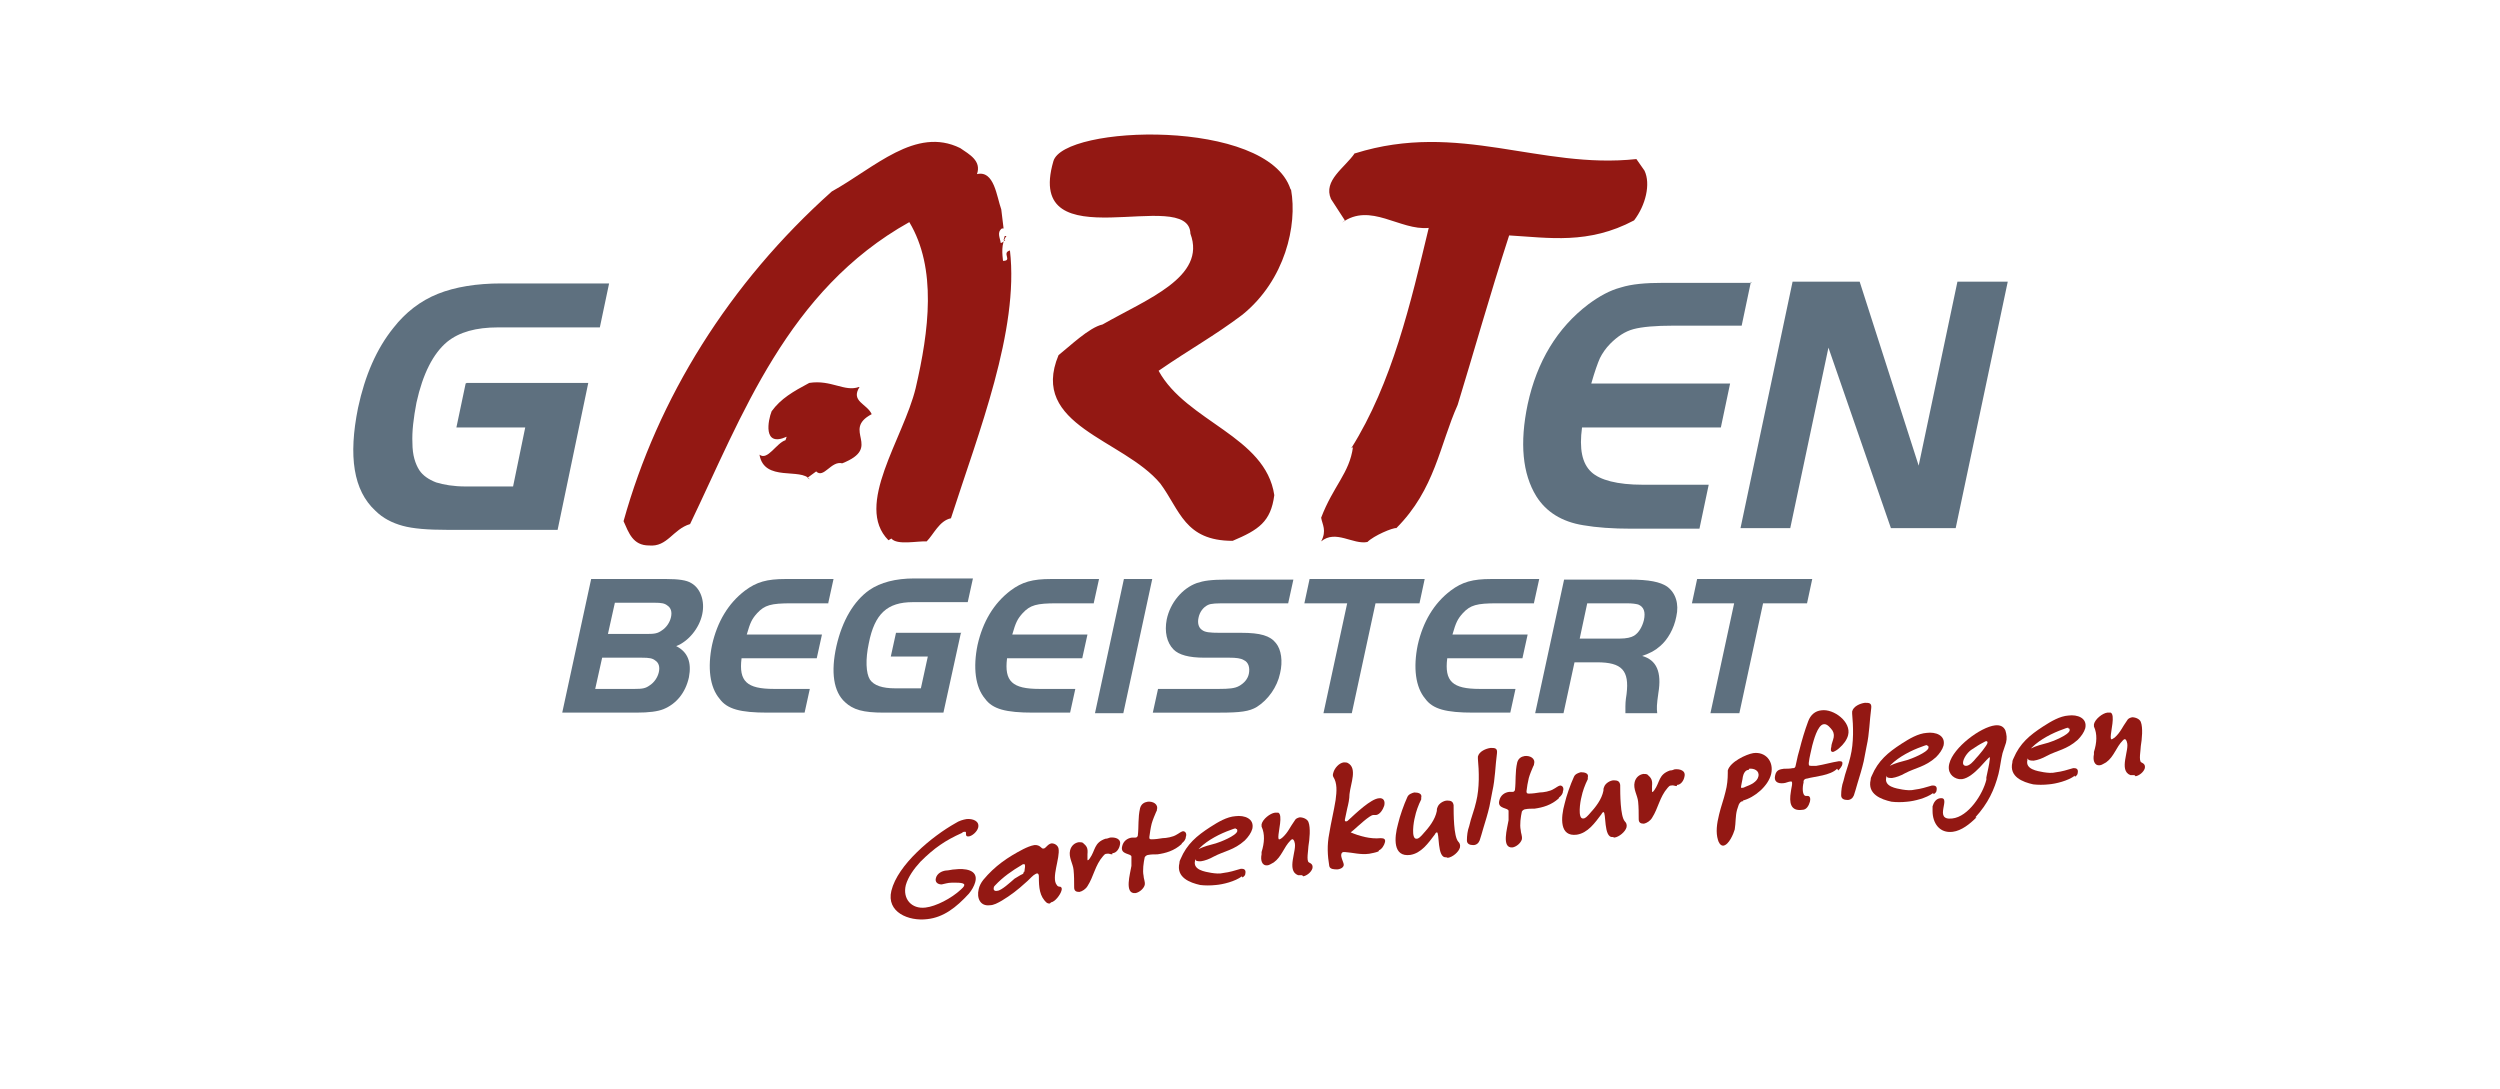 <?xml version="1.0" encoding="UTF-8"?>
<svg xmlns="http://www.w3.org/2000/svg" version="1.1" viewBox="0 0 432.2 188.3">
  <!-- Generator: Adobe Illustrator 29.5.0, SVG Export Plug-In . SVG Version: 2.1.0 Build 137)  -->
  <defs>
    <style>
      .st0 {
        fill: #5e707f;
      }

      .st1, .st2 {
        fill: #931813;
      }

      .st3 {
        fill: #fff;
      }

      .st2 {
        fill-rule: evenodd;
      }
    </style>
  </defs>
  <g id="Ebene_1">
    <rect class="st3" width="432.2" height="188.3"/>
  </g>
  <g id="Ebene_3">
    <g>
      <path class="st0" d="M80.7,66.2h21l-5.3,25.4h-19.1c-3.3,0-5.9-.2-7.7-.7-1.8-.5-3.4-1.3-4.7-2.6-3.8-3.5-4.7-9.4-3-17.8,1.2-5.6,3.2-10.2,6.1-13.8,2.1-2.7,4.7-4.7,7.7-5.9,3-1.2,6.7-1.8,11-1.8h18.6l-1.6,7.6h-17.6c-3.8,0-6.7.8-8.8,2.5-2.4,2-4.2,5.5-5.3,10.5-.5,2.6-.8,5-.7,7,0,2.1.5,3.6,1.2,4.7.6.9,1.6,1.6,2.9,2.1,1.3.4,3,.7,5.1.7h8.2l2.1-10.2h-11.9l1.6-7.6Z"/>
      <path class="st0" d="M302.7,48.7l-1.6,7.6h-11.8c-3.1,0-5.4.2-6.9.6-1.5.4-2.8,1.3-4,2.5-.8.8-1.4,1.7-1.8,2.5-.4.9-.9,2.3-1.5,4.4h24l-1.6,7.6h-24c-.5,3.7,0,6.2,1.6,7.7,1.5,1.4,4.5,2.2,8.9,2.2h11.4l-1.6,7.6h-11.8c-3.2,0-6-.2-8.3-.6-3.7-.6-6.4-2.3-8.1-5-2.4-3.9-2.9-9.2-1.5-15.9,1.6-7.4,5.1-13.2,10.5-17.3,1.9-1.4,3.7-2.4,5.6-2.9,1.9-.6,4.3-.8,7.3-.8h15.3Z"/>
      <polygon class="st0" points="316.1 60.1 309.5 91.3 300.9 91.3 309.9 48.7 321.5 48.7 331.7 80.5 338.4 48.7 347.1 48.7 338.1 91.3 326.9 91.3 316.1 60.1"/>
      <path class="st2" d="M234.2,26.5c-1.7,2.5-5.5,4.7-4.1,7.9l2.4,3.7-.5.4c4.9-3.6,10,1.4,15,.9-3.1,12.9-6.3,26.8-13.4,38.1l.3-.2c-.6,4.5-3.4,6.7-5.5,12.2.2,1.2,1,2.2,0,4.1,2.5-2.1,5.5.6,8,.1,1.1-1.1,4.4-2.5,5-2.4,6.7-6.7,7.5-14.4,10.6-21.3,2.7-8.8,5.5-18.8,8.9-29.3,6.9.4,13.7,1.6,21.6-2.6,2-2.6,2.9-6.3,1.8-8.6l-1.4-2c-16.7,1.8-30.7-6.6-48.6-1M223.2,32.8c1.1,6.1-1,15.6-8.4,21.6-4.9,3.7-9,5.9-14.5,9.7,4.8,8.8,18.5,11.3,20,21.5-.6,4.6-2.7,6-7.2,7.9-8.3,0-9.1-5.3-12.5-9.9-6.4-7.7-22.7-10-17.6-22.2,1.9-1.5,5.3-4.8,7.6-5.3,7.7-4.4,18-8.2,15.2-15.7-.2-8.4-28.8,5.1-23.7-12.5,1.7-6.3,37-7.5,41,4.8M148.6,66.9c-1.6,2.5,1.3,2.9,2.1,4.7-5.3,2.8,2,5.7-5.1,8.5-1.9-.5-3.2,2.7-4.5,1.4l-1.5,1.1.4.3c-1.5-2.1-7.9.5-8.7-4.3,1.4,1.1,2.9-2,4.5-2.5l.2-.6c-4.2,1.9-3.2-2.9-2.6-4.4,1.6-2.2,3.7-3.4,6.5-4.9,3.8-.6,6.1,1.6,8.6.7M168.9,30.1c3-.7,3.4,3.9,4.2,6.1l.4,3.3h-.3c-.9.7-.3,1.6-.2,2.5.3,0,.5-.3.8-.5h-.3l.2-.7h.3c-1,1.3-.7,3.3-.6,4.3,1.7,0-.3-1.4,1.2-1.8,1.6,13.8-5.4,31.4-10.2,46.3-2,.4-3,2.8-4.2,4-1.6-.1-5.1.7-6.1-.5l-.5.3c-6-6,2.6-17.6,4.7-26.3,2.3-9.9,3.7-20.7-1.1-28.7-21.1,11.8-28.9,33.5-37.9,52.2-3,.9-3.9,4-7.1,3.7-2.8,0-3.5-2.2-4.4-4.2,5.9-21.2,18.2-41.1,36-57,7.4-4.1,14.5-11.3,22.2-7.5,1.6,1.1,3.7,2.2,2.9,4.5"/>
      <path class="st0" d="M102.2,100.1h13c2.1,0,3.5.2,4.3.7,1.6.9,2.4,3.1,1.9,5.4-.5,2.4-2.4,4.7-4.5,5.5,2,1,2.7,2.8,2.2,5.4-.6,2.7-2.2,4.6-4.4,5.5-1,.4-2.5.6-4.7.6h-12.8l5-23.1ZM109.7,119.1c1.4,0,1.9-.1,2.6-.6.8-.5,1.4-1.4,1.6-2.3.2-.9,0-1.6-.6-2-.5-.4-1-.5-2.4-.5h-6.8l-1.2,5.4h6.7ZM111.8,109.6c1.4,0,1.9-.1,2.6-.6.8-.5,1.4-1.4,1.6-2.3.2-.9,0-1.6-.6-2-.5-.4-1-.5-2.3-.5h-6.8l-1.2,5.4h6.7Z"/>
      <path class="st0" d="M143.2,104.3h-6.4c-3.5,0-4.6.3-5.9,1.7-.9,1-1.2,1.6-1.8,3.7h13l-.9,4.1h-13c-.5,4,.9,5.3,5.6,5.3h6.2l-.9,4.1h-6.4c-4.7,0-7-.6-8.3-2.4-1.7-2-2.1-5.4-1.3-9.3.9-4,2.8-7.2,5.7-9.4,2-1.5,3.8-2,7-2h8.3l-.9,4.1Z"/>
      <path class="st0" d="M166.1,109.5l-3,13.7h-10.3c-3.6,0-5.3-.5-6.7-1.8-2-1.8-2.5-5.2-1.5-9.7,1-4.4,3-7.8,5.7-9.7,1.9-1.3,4.5-2,7.8-2h10.1l-.9,4.1h-9.5c-4.4,0-6.6,2-7.6,7.1-.6,2.8-.5,5.2.2,6.3.7,1,2.1,1.5,4.4,1.5h4.4l1.2-5.5h-6.4l.9-4.1h11.3Z"/>
      <path class="st0" d="M189.1,104.3h-6.4c-3.5,0-4.6.3-5.9,1.7-.9,1-1.2,1.6-1.8,3.7h13l-.9,4.1h-13c-.5,4,.9,5.3,5.6,5.3h6.2l-.9,4.1h-6.4c-4.7,0-7-.6-8.3-2.4-1.7-2-2.1-5.4-1.3-9.3.9-4,2.8-7.2,5.7-9.4,2-1.5,3.8-2,7-2h8.3l-.9,4.1Z"/>
      <polygon class="st0" points="194.3 100.1 199.2 100.1 194.2 123.3 189.3 123.3 194.3 100.1"/>
      <path class="st0" d="M200.2,119.1h10.5c1.8,0,2.8-.1,3.5-.5.9-.5,1.5-1.2,1.7-2.1.2-1,0-2-.9-2.4-.5-.3-1.3-.4-2.5-.4h-4.3c-2.7,0-4.4-.5-5.3-1.4-1.2-1.2-1.6-3.1-1.2-5.2.6-2.9,2.7-5.4,5.2-6.3,1.2-.4,2.4-.6,5.3-.6h11.4l-.9,4.1h-10.3c-2.1,0-3,0-3.6.3-.8.4-1.4,1.2-1.6,2.2-.2.9,0,1.7.6,2.1.5.4,1.3.5,3.1.5h3.7c3.3,0,5,.5,6,1.8.9,1.1,1.2,3.1.7,5.2-.5,2.4-2.1,4.6-4,5.8-1.3.8-2.9,1-6.4,1h-11.6l.9-4.1Z"/>
      <polygon class="st0" points="225.5 104.3 226.4 100.1 246.3 100.1 245.4 104.3 237.8 104.3 233.7 123.3 228.8 123.3 232.9 104.3 225.5 104.3"/>
      <path class="st0" d="M265.2,104.3h-6.4c-3.5,0-4.6.3-5.9,1.7-.9,1-1.2,1.6-1.8,3.7h13l-.9,4.1h-13c-.5,4,.9,5.3,5.6,5.3h6.2l-.9,4.1h-6.4c-4.7,0-7-.6-8.3-2.4-1.7-2-2.1-5.4-1.3-9.3.9-4,2.8-7.2,5.7-9.4,2-1.5,3.8-2,7-2h8.3l-.9,4.1Z"/>
      <path class="st0" d="M270.3,123.3h-4.9l5-23.1h11.3c3.4,0,5.3.4,6.5,1.2,1.5,1.1,2.1,3,1.6,5.2-.4,2.1-1.5,4-2.8,5.1-.9.8-1.7,1.2-3.1,1.7,2.5.7,3.4,2.8,2.8,6.4-.3,2.1-.3,2.6-.2,3.5h-5.5c0-.5,0-.7,0-1.2,0-.2,0-.9.2-2.1.5-4.1-.8-5.5-5.1-5.5h-3.9l-1.9,8.8ZM280,110.4c1.2,0,2-.2,2.5-.5.8-.5,1.4-1.5,1.7-2.7.3-1.4,0-2.3-1-2.7-.4-.1-1-.2-1.9-.2h-6.9l-1.3,6.1h6.9Z"/>
      <polygon class="st0" points="292.5 104.3 293.4 100.1 313.3 100.1 312.4 104.3 304.8 104.3 300.7 123.3 295.7 123.3 299.8 104.3 292.5 104.3"/>
      <path class="st1" d="M167.5,154.5c-2.2,2.4-4.4,4.1-7.2,4.4-3.2.4-7.1-1.2-6.2-4.9,1.1-4.5,7-9.4,11.1-11.7.6-.4,1.3-.6,1.9-.7,1-.1,2.3.3,2,1.5-.2.7-1,1.4-1.6,1.5-.9.1-.2-.9-.7-.8-.2,0-.3,0-.5.2-2.9,1.3-4.8,2.6-7.2,5-1.1,1.2-2.1,2.6-2.5,4-.6,2.4,1,4.2,3.4,3.9,1.8-.2,4.5-1.6,6.1-3.1.2-.2.6-.5.6-.8.1-.5-1.8-.4-2.2-.4-.6,0-1.2.2-1.7.3-.7,0-1.2-.4-1-1.1.2-.8,1-1.2,1.7-1.3.5,0,1.1-.2,1.6-.2,1.6-.2,4.1,0,3.5,2.2-.2.7-.6,1.4-1.1,2"/>
      <path class="st1" d="M181.5,156.2c-.2,0-.3,0-.5-.1-1.3-1.1-1.4-2.7-1.4-4.5,0-.2,0-.6-.3-.6-.2,0-.4.2-.6.3-.5.4-.9.9-1.4,1.3-1.3,1.2-2.6,2.2-4.1,3.1-.7.4-1.4.8-2.1.8-1.6.2-2.3-1.2-1.9-2.8.1-.5.4-1.1.8-1.6,2-2.4,4.2-3.9,6.9-5.3.6-.3,1.3-.6,1.9-.7,1.1-.1,1.2.7,1.6.6.4,0,.7-.8,1.4-.9.6,0,1.1.4,1.2.9.3,1.6-1.3,5.1-.3,6.3.1.2.3.3.6.3.3.1.3.4.2.7-.2.7-1.1,1.9-1.8,2M177.1,150.7c0-.3.3-1.4-.1-1.3-.1,0-.2,0-.3.1-1.7,1-3.3,2.1-4.7,3.6-.1.1-.2.2-.2.4-.1.4.2.6.6.5.7,0,2.3-1.5,3-2.1.3-.2.7-.4,1-.6l.4-.2c.1,0,.2-.3.2-.4h0Z"/>
      <path class="st1" d="M192.3,147.7c-.4,0-.6-.2-1-.1-.3,0-.4.2-.6.4-1.4,1.6-1.6,3.5-2.7,5.2-.3.5-.9.9-1.4,1-.6,0-.9-.2-.9-.8,0-1,0-2-.1-3-.1-1.1-.9-2.2-.6-3.4.2-.8.8-1.3,1.5-1.4.3,0,.5,0,.7.1.7.6.9.9.8,2,0,.3,0,.6,0,.9,0,0,0,.2.1.1.1,0,.2-.2.3-.3,1-1.4.7-2.7,2.7-3.4.3,0,.5-.1.8-.2.9-.1,2,.2,1.7,1.3-.1.6-.6,1.4-1.3,1.4"/>
      <path class="st1" d="M204.3,145.9c-1.3,1.2-2.8,1.6-4.2,1.8-.6,0-1.1,0-1.6.1-.2,0-.5.2-.6.4-.2.9-.4,2.3-.2,3.2,0,.5.3,1,.2,1.6-.2.7-1,1.3-1.6,1.4-2,.2-.9-3.4-.7-4.7,0-.5,0-1.1,0-1.6,0-.6-2-.3-1.6-1.8.2-.9.9-1.4,1.7-1.5.2,0,.4,0,.6,0,.2,0,.3-.1.4-.3.2-1.6,0-3.1.4-4.8.2-.7.7-1,1.3-1.1.9-.1,1.9.4,1.6,1.4,0,.1,0,.2-.1.3-.3.7-.6,1.4-.8,2.1-.2.8-.3,1.6-.4,2.3,0,.3,0,.4.4.4.6,0,1.3-.1,1.9-.2.6,0,1.8-.2,2.4-.6.4-.2.7-.5,1.1-.6.5,0,.7.5.5,1,0,.4-.3.8-.7,1.1"/>
      <path class="st1" d="M214.7,151.5c-1.2.9-3.3,1.4-4.5,1.5-.9.1-1.9.1-2.7,0-1.8-.4-4.2-1.3-3.6-3.8,0-.3.1-.5.2-.7,1.1-2.6,2.8-4,5.1-5.5,1.4-.9,2.9-1.8,4.4-1.9,1.5-.2,3.3.4,2.9,2.2-.2.7-.7,1.4-1.3,2-1.9,1.7-3.5,1.8-5.4,2.8-.7.4-1.5.7-2.2.8-.5,0-.9,0-1-.4h0c0,.1,0,.3,0,.3-.4,1.6,1.7,1.9,2.8,2.1.7.1,1.4.2,2.2,0,.9-.1,1.9-.4,2.9-.7,0,0,.2,0,.2,0,.5,0,.7.3.6.8,0,.3-.2.5-.5.7M213.7,143.2c-.3,0-.7.2-1,.3-1.7.6-3.9,1.7-5.3,3.1,0,0-.1.1-.2.2,0,0,0,0,0,0h0c1-.5,1.9-.7,3-1,.7-.2,3.5-1.3,3.7-2.1,0-.3,0-.4-.3-.4"/>
      <path class="st1" d="M225.1,151.3c-.3,0-.5,0-.7,0-2.1-.8-.1-4.4-.6-5.7,0-.1-.2-.6-.4-.5-.1,0-.2.1-.3.2-1.2,1.2-1.5,2.8-2.9,3.8-.4.2-.8.5-1.1.5-1,.1-1.2-1-1-1.9v-.4c.5-1.6.6-3.1,0-4.4,0-.1,0-.3,0-.4.2-.9,1.5-1.9,2.3-2,.2,0,.4,0,.6,0,.8.4,0,3.2,0,4.2,0,.1,0,.5.2.4.1,0,.4-.2.5-.3,1-.9,1.3-1.8,2.1-2.9.2-.4.5-.5.9-.6.6,0,1.3.3,1.5.8.4,1,.2,3,0,4.2,0,.6-.4,2.6.1,2.8.4.2.7.4.6,1-.2.7-1,1.3-1.6,1.4"/>
      <path class="st1" d="M238.3,147.2c-.5.2-1.1.3-1.6.4-1.5.2-2.8-.2-4.2-.3,0,0-.1,0-.2,0-.2,0-.3.1-.4.3-.2.6.5,1.6.4,2-.1.5-.8.7-1.1.7-.5,0-1.3,0-1.4-.6-.3-1.8-.4-3.6,0-5.6.3-1.9.8-3.9,1.1-5.8.2-1.5.3-2.9-.4-4-.1-.2-.1-.4,0-.7.2-.8,1-1.7,1.8-1.8.3,0,.5,0,.7.1,1.7.9.5,3.5.3,5.4,0,.8-.2,1.7-.4,2.5-.1.6-.3,1.3-.4,1.9,0,.2,0,.3.2.3.2,0,.3-.1.5-.3,1.2-1.1,3.8-3.6,5.2-3.7.8-.1,1.1.5.9,1.3-.2.6-.7,1.5-1.4,1.6-.2,0-.3,0-.5,0-.6,0-2.7,2-3.4,2.6,0,0-.4.3-.5.4,0,0,0,0,0,0,1.4.6,3.4,1.2,5.2,1,.6,0,.9.2.7.8-.1.4-.5,1.1-1,1.3"/>
      <path class="st1" d="M250,148.2c-1.6.2-1.1-4.4-1.6-4.3-.1,0-.3.2-.3.3-1.2,1.6-2.4,3.3-4.3,3.6-3,.4-2.8-2.9-2.1-5.4.3-1.3,1-3.3,1.6-4.6.2-.5.8-.7,1.2-.8.7,0,1.4.2,1.2.9,0,.1,0,.2,0,.3-.5,1-.9,2.1-1.1,3.1-.2.7-.7,3.8.3,3.7.4,0,.7-.4,1-.7,1.2-1.3,2.2-2.6,2.5-4.1,0-.2,0-.4.1-.6.2-.7,1.1-1.2,1.7-1.2.7,0,1,.2,1.1.8,0,1.5,0,5.4.8,6.3.2.2.4.5.3,1-.2.8-1.3,1.7-2.1,1.8"/>
      <path class="st1" d="M256.4,143.3c-.2.7-.4,1.4-.6,2-.2.5-.6.8-1.1.8-.6,0-1.1-.2-1.1-.8,0-.8.1-1.7.4-2.5.3-1.4.9-2.8,1.2-4.2.6-2.4.5-5.3.3-7.4,0-.1,0-.2,0-.4.2-.9,1.4-1.4,2.2-1.5.7,0,1.2,0,1.1.9-.3,2.2-.3,4.4-.8,6.6-.2.9-.3,1.7-.5,2.6-.3,1.3-.7,2.6-1.1,3.9"/>
      <path class="st1" d="M269.5,138c-1.3,1.2-2.8,1.6-4.2,1.8-.6,0-1.1,0-1.6.1-.2,0-.5.2-.6.4-.2.9-.4,2.3-.2,3.2,0,.5.3,1,.2,1.6-.2.7-1,1.3-1.6,1.4-2,.2-.9-3.4-.7-4.7,0-.5,0-1.1,0-1.6,0-.6-2-.3-1.6-1.8.2-.9.9-1.4,1.7-1.5.2,0,.4,0,.6,0,.2,0,.3-.1.4-.3.2-1.6,0-3.1.4-4.8.2-.7.7-1,1.3-1.1.9-.1,1.9.4,1.6,1.4,0,.1,0,.2-.1.3-.3.7-.6,1.4-.8,2.1-.2.8-.3,1.5-.4,2.3,0,.3.1.4.4.4.6,0,1.3-.1,1.9-.2.6,0,1.8-.2,2.4-.6.4-.2.7-.5,1.1-.6.5,0,.7.5.5,1,0,.4-.3.8-.7,1.1"/>
      <path class="st1" d="M278.8,144.7c-1.6.2-1.1-4.4-1.6-4.3-.1,0-.3.2-.3.3-1.2,1.6-2.4,3.3-4.3,3.6-3,.4-2.8-2.9-2.1-5.4.3-1.3,1-3.3,1.6-4.6.2-.5.8-.7,1.2-.8.7,0,1.4.2,1.2.9,0,.1,0,.2,0,.3-.5,1-.9,2.1-1.1,3.1-.2.7-.7,3.8.3,3.7.4,0,.7-.4,1-.7,1.2-1.3,2.2-2.6,2.5-4.1,0-.2,0-.4.1-.6.2-.7,1.1-1.2,1.7-1.2.7,0,1,.2,1.1.8,0,1.5,0,5.4.8,6.3.2.2.4.5.3,1-.2.8-1.3,1.7-2.1,1.8"/>
      <path class="st1" d="M289.9,135.9c-.4,0-.6-.2-1-.1-.3,0-.4.2-.6.4-1.4,1.6-1.6,3.5-2.7,5.2-.3.5-.9.9-1.4,1-.6,0-.9-.2-.9-.8,0-1,0-2-.1-3-.1-1.1-.9-2.2-.6-3.4.2-.8.8-1.3,1.5-1.4.3,0,.5,0,.7.1.7.6.9,1,.8,2,0,.3,0,.6,0,.9,0,0,0,.2.1.1.1,0,.2-.2.3-.3,1-1.4.7-2.7,2.7-3.4.3,0,.6-.1.8-.2.9-.1,2,.2,1.7,1.3-.1.6-.6,1.4-1.3,1.4"/>
      <path class="st1" d="M301.4,138.5c-.4,0-.6.2-.8.6-.1.3-.2.6-.3.9-.3,1.1-.2,2.2-.4,3.4-.2.7-1,2.7-2,2.8-.5,0-.8-.6-.9-1-.4-1.3-.2-2.8.2-4.4.3-1.3.8-2.6,1.1-3.9.3-1.1.4-2.2.4-3.3,0-.1,0-.2,0-.4.4-1.5,3.2-2.8,4.4-3,2.1-.3,3.6,1.4,3.1,3.6-.5,2.1-2.9,4.1-4.9,4.6M302.3,133.1c-.6,0-.9.7-1,1.2,0,.3-.4,1.8-.3,1.9,0,0,0,0,.2,0,.2,0,.4-.1.6-.2.8-.3,2-.8,2.2-1.8.2-1-.8-1.4-1.6-1.3"/>
      <path class="st1" d="M317.6,132.9c-1.2,1.2-3.8,1.3-5.2,1.7-.2,0-.5.1-.6.4,0,0,0,.2,0,.3h0c-.2.7-.3,2.4.5,2.3h.2c.5,0,.5.6.4,1-.2.7-.6,1.4-1.3,1.4-2.1.3-2.3-1.3-2-3.1,0-.4.5-1.9,0-1.8-.4,0-.9.3-1.3.3-1,.1-1.7-.3-1.4-1.4.2-.9.8-1,1.5-1.1.5,0,1,0,1.5-.1.2,0,.4,0,.5-.3l.2-.9c.1-.6.3-1.3.5-2,.4-1.6.9-3.3,1.5-4.9.4-1.1,1.2-1.8,2.3-1.9,2.1-.3,5.2,2,4.6,4.3-.2.8-.8,1.6-1.5,2.2-.3.3-.8.6-1.1.7-.5,0-.4-.5-.3-.9,0-.4.2-.8.3-1.2.2-.6.2-1.1-.1-1.6-.3-.4-.9-1.2-1.5-1.1-1.1.1-1.8,3-2,3.7-.2,1-.5,2-.6,3,0,.4,0,.5.4.5.3,0,.6,0,.9,0,1.3-.2,2.6-.6,3.9-.8.4,0,.7,0,.6.5,0,.3-.4.8-.7,1.1"/>
      <path class="st1" d="M321.1,135.5c-.2.7-.4,1.4-.6,2-.2.5-.6.8-1.1.8-.6,0-1.1-.2-1.1-.8,0-.8.1-1.7.4-2.5.3-1.4.9-2.8,1.2-4.2.6-2.4.5-5.3.3-7.4,0-.1,0-.2,0-.4.2-.9,1.4-1.4,2.2-1.5.7,0,1.2,0,1.1.9-.3,2.2-.3,4.4-.8,6.6-.2.9-.3,1.7-.5,2.6-.3,1.3-.7,2.6-1.1,3.9"/>
      <path class="st1" d="M334.2,137.1c-1.2.9-3.3,1.4-4.5,1.5-.9.1-1.9.1-2.7,0-1.8-.4-4.2-1.3-3.6-3.8,0-.3.1-.5.2-.7,1.1-2.6,2.8-4,5.1-5.5,1.4-.9,2.9-1.8,4.4-1.9,1.5-.2,3.3.4,2.9,2.2-.2.7-.7,1.4-1.3,2-1.9,1.7-3.5,1.8-5.4,2.8-.7.4-1.5.7-2.2.8-.5,0-.9,0-1-.4h0c0,.1,0,.3,0,.3-.4,1.6,1.7,1.9,2.8,2.1.7.1,1.4.2,2.2,0,.9-.1,1.9-.4,2.9-.7,0,0,.2,0,.2,0,.5,0,.7.3.6.8,0,.3-.2.5-.5.7M333.2,128.8c-.3,0-.7.2-1,.3-1.7.6-3.9,1.7-5.3,3.1,0,0-.1.1-.2.2,0,0,0,0,0,0h0c1-.5,1.9-.7,3-1,.7-.2,3.5-1.3,3.7-2.1,0-.3,0-.4-.3-.4"/>
      <path class="st1" d="M341.7,141.3c-1.2,1.2-2.6,2.3-4.1,2.5-2.3.3-3.5-1.5-3.5-3.6,0-.2,0-.5,0-.8.2-.7.6-1.3,1.3-1.4,2.1-.3-1.3,3.9,2.1,3.5,2.8-.3,5.3-4.2,5.9-6.7,0-.2,0-.3,0-.4.2-1.1.5-2.1.6-3.2,0,0,0-.3,0-.3-.4,0-2.7,3.5-4.8,3.8-.2,0-.4,0-.5,0-1.2-.2-2.1-1.2-1.7-2.7.7-2.8,5.4-6.3,7.9-6.6.9-.1,1.5.2,1.8.9.2.7.3,1.3.1,2.1-.2.6-.4,1.2-.6,1.8-.3,1.2-.4,2.4-.7,3.6-.7,2.7-1.8,5.1-4,7.5M343.5,128.1c-.2,0-.5.2-.7.3-.6.3-1.2.7-1.8,1.1-.7.4-1.4,1.3-1.6,2.1-.1.4,0,.8.5.8.6,0,1.3-.8,1.7-1.3.4-.4,2-2.3,2-2.7,0-.1,0-.3-.2-.2"/>
      <path class="st1" d="M358.7,134.1c-1.2.9-3.3,1.4-4.5,1.5-.9.1-1.9.1-2.7,0-1.8-.4-4.2-1.3-3.6-3.8,0-.3.1-.5.2-.7,1.1-2.6,2.8-4,5.1-5.5,1.4-.9,2.9-1.8,4.4-1.9,1.5-.2,3.3.4,2.9,2.2-.2.7-.7,1.4-1.3,2-1.9,1.7-3.5,1.8-5.4,2.8-.7.4-1.5.7-2.2.8-.5,0-.9,0-1.1-.4h0c0,.1,0,.3,0,.3-.4,1.6,1.7,1.9,2.8,2.1.7.1,1.4.2,2.2,0,.9-.1,1.9-.4,2.9-.7,0,0,.2,0,.2,0,.5,0,.7.3.6.8,0,.3-.2.5-.5.7M357.6,125.8c-.3,0-.7.2-1,.3-1.7.6-3.9,1.7-5.3,3.1,0,0-.1.1-.2.2,0,0,0,0,0,0h0c1-.5,1.9-.7,3-1,.7-.2,3.5-1.3,3.7-2.1,0-.3,0-.4-.3-.4"/>
      <path class="st1" d="M369,134c-.3,0-.5,0-.7,0-2.1-.8-.1-4.4-.6-5.7,0-.1-.2-.6-.4-.5-.1,0-.2.1-.3.2-1.2,1.2-1.5,2.8-2.9,3.8-.4.2-.8.5-1.1.5-1,.1-1.2-1-1-1.9v-.4c.5-1.6.6-3.1,0-4.4,0-.1,0-.3,0-.4.2-.9,1.5-1.9,2.3-2,.2,0,.4,0,.6,0,.8.4,0,3.2,0,4.2,0,.1,0,.5.2.4.1,0,.3-.2.5-.3,1-.9,1.3-1.8,2.1-2.9.2-.4.5-.5.9-.6.6,0,1.3.3,1.5.8.4,1,.2,3,0,4.2,0,.6-.4,2.6.1,2.8.4.2.7.4.6,1-.2.7-1,1.3-1.6,1.4"/>
    </g>
  </g>
</svg>